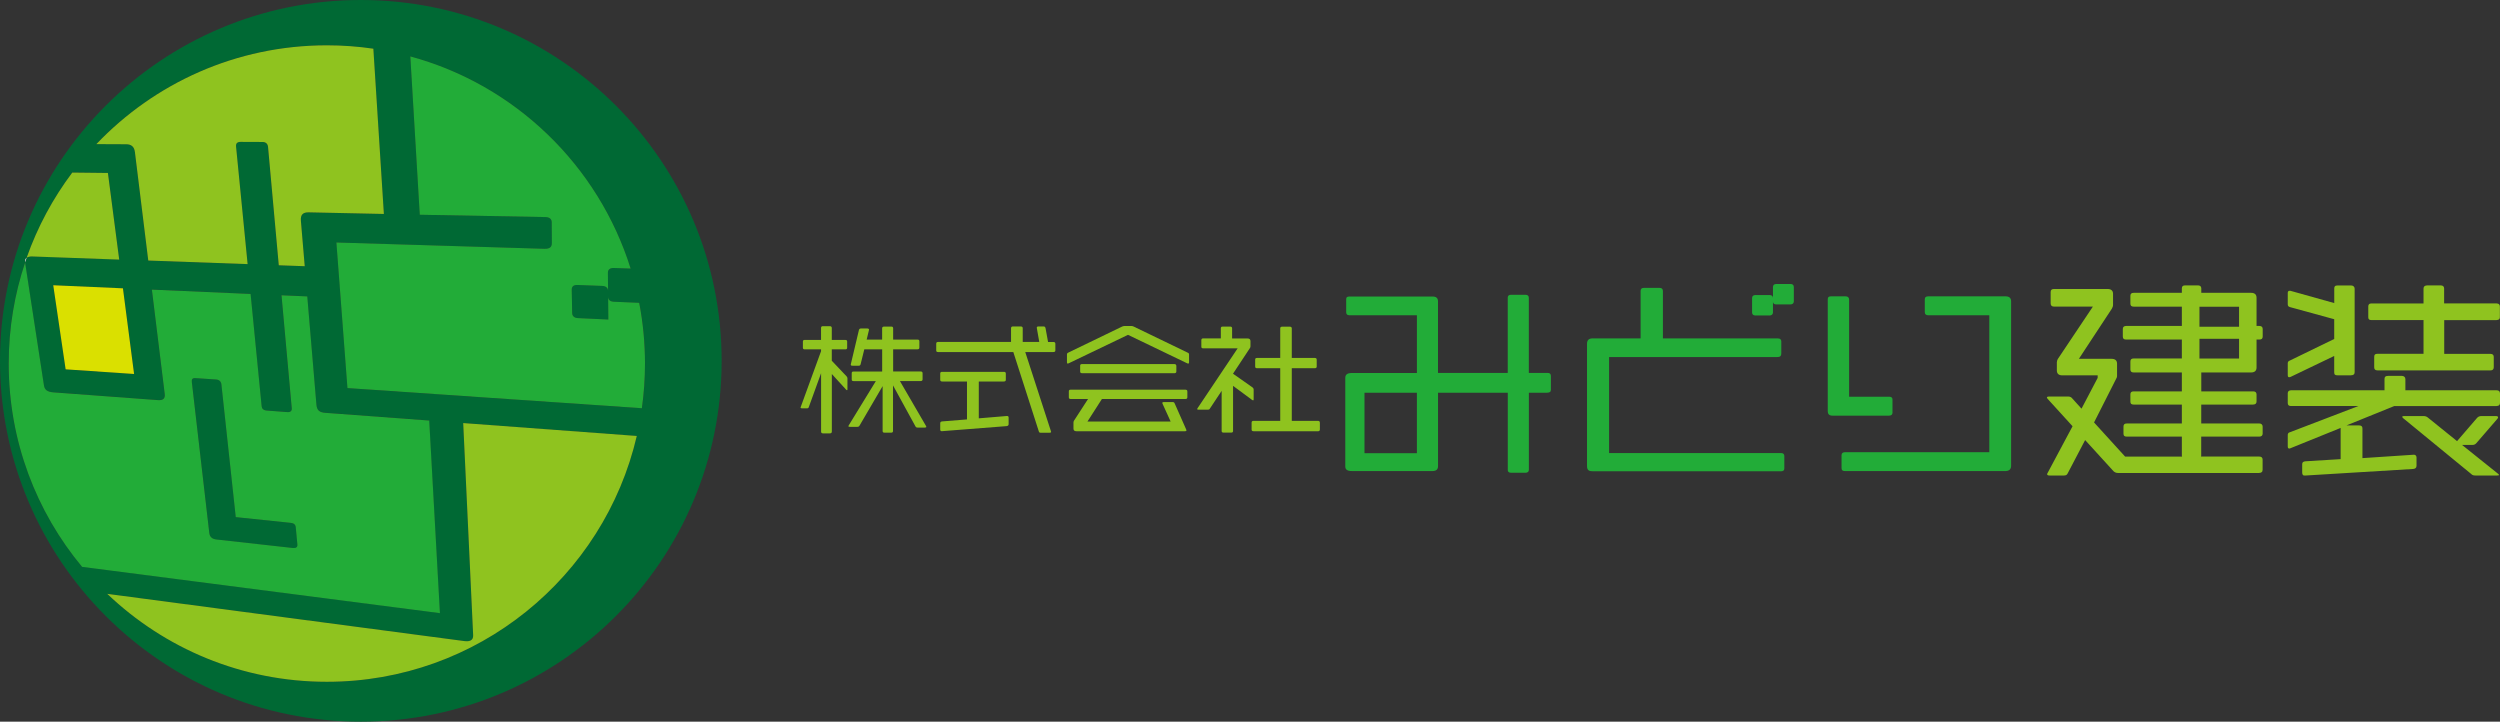<?xml version="1.0" encoding="UTF-8"?><svg xmlns="http://www.w3.org/2000/svg" viewBox="0 0 560.66 161.85"><rect x="0" y="0" width="560.66" height="161.85" fill="#333333" stroke="none"/><defs><style>.d{fill:#006934;}.e{fill:#fff;}.f{fill:#8fc31f;}.g{fill:#dae000;}.h{fill:#22ac38;}</style></defs><g id="a"/><g id="b"><g id="c"><g><g><path class="f" d="M189.97,87.52c-.06,0-.12-.05-.21-.13l-3.21-3.51v12.91c0,.27-.15,.4-.45,.4h-1.54c-.27,0-.42-.13-.42-.4v-13.1l-2.76,7.62c-.06,.19-.21,.27-.42,.27h-1.07c-.21,0-.36-.05-.36-.19,0-.05,.03-.11,.06-.16l4.54-12.46v-.42h-3.65c-.27,0-.42-.11-.42-.37v-1.38c0-.27,.15-.37,.42-.37h3.65v-2.68c0-.27,.12-.4,.42-.4h1.54c.3,0,.45,.13,.45,.4v2.68h3.03c.27,0,.42,.11,.42,.37v1.38c0,.27-.15,.37-.42,.37h-3.03v2.55l3.3,3.48c.12,.13,.21,.29,.21,.42v2.5c0,.13-.03,.21-.09,.21Zm17.52,8.37h-1.72c-.21,0-.36-.08-.45-.24l-5.05-9.22v10.23c0,.27-.15,.37-.42,.37h-1.49c-.3,0-.42-.11-.42-.35v-10.09l-5.2,8.9c-.09,.16-.27,.24-.42,.24h-1.75c-.21,0-.3-.05-.3-.16,0-.03,.03-.08,.06-.16l6.09-9.94h-4.99c-.3,0-.42-.11-.42-.37v-1.41c0-.27,.12-.37,.42-.37h6.41v-4.97h-4.01l-.83,3.35c-.06,.21-.18,.32-.42,.32h-1.43c-.24,0-.36-.08-.36-.27l1.84-7.76c.06-.21,.21-.32,.45-.32h1.42c.27,0,.39,.11,.39,.29l-.53,2.2h3.47v-2.55c0-.24,.18-.37,.45-.37h1.6c.3,0,.42,.13,.42,.4v2.52h5.46c.3,0,.42,.13,.42,.37v1.41c0,.27-.12,.4-.42,.4h-5.46v4.97h6.18c.24,0,.42,.11,.42,.37v1.41c0,.27-.18,.37-.45,.37h-4.63l5.85,10.07c.06,.08,.06,.13,.06,.19,0,.11-.09,.16-.27,.16Z"/><path class="f" d="M236.22,78.96h-6.29l5.76,17.75c.03,.05,.03,.11,.03,.13,0,.16-.12,.21-.33,.21h-1.99c-.24,0-.36-.08-.42-.27l-5.73-17.83h-16.87c-.3,0-.42-.11-.42-.37v-1.49c0-.27,.12-.4,.39-.4h16.39v-3.08c0-.27,.15-.4,.42-.4h1.75c.3,0,.45,.13,.45,.4v3.08h3.71l-.56-3.19c0-.19,.12-.29,.36-.29h1.16c.27,0,.39,.13,.45,.4l.56,3.08h1.22c.27,0,.42,.16,.42,.4v1.49c0,.27-.18,.37-.45,.37Zm-10.45,16.6l-14.55,1.14c-.27,0-.36-.13-.36-.35v-1.41c0-.27,.12-.4,.42-.43l5.58-.45v-8.5h-5.55c-.3,0-.45-.11-.45-.37v-1.43c0-.24,.12-.37,.42-.37h13.87c.27,0,.42,.13,.42,.37v1.43c0,.24-.15,.37-.45,.37h-5.61v8.26l6.33-.53c.24,0,.36,.13,.36,.35v1.46c0,.27-.15,.43-.42,.45Z"/><path class="f" d="M266.48,81.54c-.06,0-.12-.03-.21-.05l-13.3-6.4-13.33,6.4c-.09,.03-.15,.05-.18,.05-.12,0-.18-.08-.18-.27v-1.78c0-.19,.09-.32,.27-.4l12.14-5.87c.15-.05,.33-.11,.5-.11h1.57c.15,0,.3,.05,.45,.11l12.15,5.87c.21,.08,.3,.21,.3,.4v1.78c0,.19-.06,.27-.18,.27Zm-.62,7.94h-18.74l-3.24,5.05h18.65l-1.81-3.98c-.03-.08-.06-.13-.06-.19,0-.11,.12-.19,.36-.19h1.99c.21,0,.36,.11,.42,.29l2.61,5.9c.03,.05,.03,.13,.03,.16,0,.13-.09,.19-.3,.19h-24.35c-.47,0-.68-.19-.68-.61v-1.33c0-.16,.03-.29,.12-.43l3.15-4.86h-3.89c-.3,0-.42-.13-.42-.37v-1.35c0-.24,.12-.37,.39-.37h25.77c.27,0,.42,.16,.42,.37v1.35c0,.24-.15,.37-.42,.37Zm-2.5-5.79h-20.7c-.3,0-.42-.13-.42-.37v-1.3c0-.24,.12-.37,.39-.37h20.73c.3,0,.45,.16,.45,.4v1.28c0,.24-.18,.37-.45,.37Z"/><path class="f" d="M281.05,89.8c-.06,0-.12-.03-.21-.08l-4.31-3.19v10.12c0,.27-.15,.37-.45,.37h-1.66c-.3,0-.45-.11-.45-.35v-9.01l-2.64,3.98c-.09,.19-.27,.24-.45,.24h-2.11c-.18,0-.27-.03-.27-.13,0-.05,0-.11,.06-.19l9-13.44h-7.72c-.3,0-.42-.11-.42-.37v-1.46c0-.27,.12-.4,.42-.4h3.95v-2.28c0-.24,.12-.37,.42-.37h1.69c.27,0,.42,.13,.42,.4v2.26h3.44c.45,0,.68,.21,.68,.61v1.17c0,.16-.06,.29-.15,.42l-3.77,5.71,4.39,3.08c.15,.13,.24,.27,.24,.48v2.21c0,.16-.06,.21-.12,.21Zm14.49,6.91h-14.4c-.3,0-.45-.11-.45-.37v-1.59c0-.24,.15-.37,.45-.37h5.97v-11.8h-5.2c-.27,0-.42-.11-.42-.37v-1.57c0-.27,.15-.37,.42-.37h5.2v-6.64c0-.24,.15-.37,.42-.37h1.75c.27,0,.42,.16,.42,.37v6.64h5.14c.3,0,.45,.13,.45,.37v1.57c0,.27-.18,.37-.45,.37h-5.14v11.8h5.88c.27,0,.42,.16,.42,.4v1.54c0,.27-.15,.4-.45,.4Z"/><path class="h" d="M347.02,88.07h-4.15v17.28c0,.43-.27,.67-.74,.67h-3.25c-.53,0-.74-.24-.74-.62v-17.33h-15.64v16.47c0,.76-.43,1.1-1.28,1.1h-18.03c-1.06,0-1.49-.33-1.49-1.05v-19.85c0-.71,.42-1.09,1.49-1.09h14.57v-12.95h-15.11c-.53,0-.75-.24-.75-.67v-2.86c0-.48,.16-.67,.75-.67h18.62c.8,0,1.22,.33,1.22,1.09v16.04h15.64v-16.85c0-.43,.21-.67,.74-.67h3.25c.48,0,.74,.24,.74,.67v16.85h4.2c.53,0,.75,.24,.75,.71v3.05c0,.48-.27,.67-.8,.67Zm-29.26,0h-11.75v13.57h11.75v-13.57Z"/><path class="h" d="M399.37,105.69h-42.18c-.85,0-1.28-.24-1.28-1.19v-27.37c0-.9,.43-1.24,1.28-1.24h10.74v-10.62c0-.48,.21-.71,.75-.71h3.51c.48,0,.74,.24,.74,.71v10.62h25.75c.53,0,.8,.24,.8,.67v2.71c0,.57-.27,.81-.96,.81h-37.66v21.52h38.56c.48,0,.74,.24,.74,.67v2.76c0,.48-.27,.67-.8,.67Zm2.18-37.42h-3.19c-.48,0-.75-.19-.75-.67v2.48c0,.43-.32,.67-.75,.67h-3.19c-.48,0-.74-.24-.74-.67v-3.24c0-.43,.27-.67,.74-.67h3.19c.48,0,.75,.24,.75,.67v-2.48c0-.43,.27-.67,.75-.67h3.19c.48,0,.74,.24,.74,.67v3.24c0,.43-.32,.67-.74,.67Z"/><path class="h" d="M423.68,93.22h-12.66c-.8,0-1.12-.33-1.12-1.05v-25.04c0-.43,.16-.67,.69-.67h3.35c.48,0,.75,.29,.75,.71v21.8h8.99c.48,0,.74,.19,.74,.67v2.9c0,.43-.27,.67-.74,.67Zm25.96,12.43h-35.85c-.53,0-.8-.19-.8-.67v-2.9c0-.43,.27-.67,.8-.67h32.34v-30.71h-13.72c-.48,0-.75-.24-.75-.71v-2.86c0-.43,.21-.67,.75-.67h17.39c.8,0,1.22,.38,1.22,1.1v36.9c0,.86-.53,1.19-1.38,1.19Z"/><path class="f" d="M506.66,106.07h-31.7c-.37,0-.69-.14-.96-.38l-6.38-7-3.94,7.52c-.16,.33-.43,.43-.8,.43h-3.25c-.32,0-.53-.09-.53-.29,0-.1,.05-.19,.11-.29l5.59-10.47-5.59-6.14c-.11-.14-.16-.24-.16-.33s.16-.19,.48-.19h4.31c.37,0,.69,.14,.9,.43l2.07,2.29,3.62-6.9v-.57h-7.93c-.8,0-1.22-.38-1.22-1.09v-1.86c0-.24,.11-.52,.21-.71l7.87-11.76h-8.72c-.48,0-.75-.24-.75-.71v-2.57c0-.43,.21-.67,.75-.67h12.02c.8,0,1.22,.38,1.22,1.09v2.52c0,.29-.16,.57-.27,.81l-7.39,11.24h7.34c.8,0,1.22,.38,1.22,1.09v2.71c0,.29-.11,.57-.27,.81l-4.89,9.66,6.97,7.66h12.77s-.05-.14-.05-.29v-4.19h-12.34c-.53,0-.75-.19-.75-.67v-1.57c0-.48,.21-.71,.75-.71h12.34v-4.24h-10.8c-.53,0-.74-.19-.74-.67v-1.62c0-.43,.21-.67,.74-.67h10.8v-4.24h-10.8c-.53,0-.74-.24-.74-.67v-1.76c0-.48,.21-.71,.74-.71h10.8v-4.24h-12.5c-.48,0-.74-.19-.74-.67v-1.71c0-.43,.27-.67,.74-.67h12.5v-4.33h-10.8c-.53,0-.74-.24-.74-.67v-1.76c0-.43,.21-.67,.74-.67h10.8v-1c0-.43,.21-.67,.74-.67h2.87c.48,0,.75,.24,.75,.67v1h11.17c.8,0,1.22,.38,1.22,1.1v6.33h.64c.48,0,.74,.24,.74,.67v1.71c0,.48-.27,.67-.74,.67h-.64v6.28c0,.71-.42,1.1-1.22,1.1h-11.17v4.24h11.65c.48,0,.74,.24,.74,.67v1.62c0,.43-.27,.67-.8,.67h-11.6v4.24h13.03c.48,0,.74,.29,.74,.71v1.57c0,.43-.27,.67-.8,.67h-12.98v4.14c0,.14,0,.29-.05,.33h13.08c.48,0,.74,.24,.74,.67v2.29c0,.48-.27,.71-.8,.71Zm-4.52-37.28h-8.88v4.48h8.88v-4.48Zm0,7.19h-8.88v4.43h8.88v-4.43Z"/><path class="f" d="M527.25,84.17h-3.03c-.53,0-.74-.14-.74-.67v-3.67l-9.73,4.67c-.16,.05-.27,.1-.37,.1-.21,0-.32-.14-.32-.48v-2.62c0-.33,.11-.52,.53-.67l9.89-4.81v-4.43l-9.89-2.71c-.43-.1-.53-.33-.53-.67v-2.52c0-.33,.16-.48,.43-.48,.11,0,.21,0,.32,.05l9.68,2.71v-3.28c0-.43,.16-.67,.74-.67h3.03c.48,0,.8,.29,.8,.71v18.76c0,.48-.32,.67-.8,.67Zm32.66,6.9h-22.98l-10.69,4.33h2.77c.58,0,.8,.24,.8,.67v6.67l11.49-.76c.37-.05,.64,.24,.64,.62v1.86c0,.48-.32,.67-.74,.71l-24.26,1.48c-.48,.05-.64-.24-.64-.67v-1.86c0-.43,.21-.62,.75-.67l7.87-.48v-7l-11.17,4.52c-.16,.1-.27,.1-.37,.1-.21,0-.32-.14-.32-.48v-2.52c0-.33,.11-.57,.53-.67l15.32-5.86h-15.11c-.48,0-.74-.19-.74-.67v-2.19c0-.43,.27-.67,.74-.67h20.96v-2.52c0-.48,.21-.71,.8-.71h3.08c.48,0,.8,.29,.8,.71v2.52h20.48c.48,0,.74,.24,.74,.71v2.14c0,.43-.27,.67-.74,.67Zm0-19.28h-11.76v7.57h10.37c.48,0,.74,.24,.74,.67v2.33c0,.48-.27,.71-.74,.71h-25.27c-.58,0-.8-.24-.8-.67v-2.38c0-.48,.21-.67,.69-.67h10.37v-7.57h-11.7c-.48,0-.69-.19-.69-.62v-2.43c0-.43,.21-.67,.64-.67h11.75v-3.38c0-.43,.32-.67,.8-.67h3.08c.48,0,.74,.24,.74,.71v3.33h11.76c.48,0,.74,.24,.74,.67v2.43c0,.43-.27,.62-.74,.62Zm.11,34.85h-4.84c-.37,0-.74-.05-.96-.33l-15.27-12.52c-.16-.14-.21-.24-.21-.29,0-.14,.11-.19,.37-.19h4.47c.37,0,.69,.14,.96,.38l6.49,5.24,4.47-5.19c.21-.24,.53-.43,.9-.43h3.35c.32,0,.48,.1,.48,.29,0,.09-.05,.19-.16,.33l-4.73,5.47c-.21,.24-.48,.38-.85,.38h-2.34l8.03,6.43c.16,.14,.27,.24,.27,.33,0,.05-.16,.09-.43,.09Z"/></g><path class="d" d="M80.92,0C36.23,0,0,36.23,0,80.92s36.23,80.92,80.92,80.92,80.92-36.23,80.92-80.92S125.62,0,80.92,0Zm-7.63,10.17c3.54,0,7.02,.26,10.43,.76l2.36,37.06-16.82-.36c-1.3-.03-1.91,.48-1.79,1.91l.86,10.17-5.82-.21-2.41-26.56c-.06-.7-.51-1.08-1.24-1.09l-4.92-.02c-.8,0-1.08,.38-1.01,1.07l2.59,26.34-22.28-.8-3-24.37c-.15-1.19-.81-1.71-1.95-1.72l-6.69-.03c13-13.65,31.35-22.16,51.69-22.16ZM30.07,83.87l-15.35-1.04-2.78-18.86,15.63,.69,2.5,19.21Zm-11.68,43.25C8.11,114.76,1.93,98.87,1.93,81.53c0-7.94,1.3-15.57,3.69-22.7-.04-.46,.07-.81,.36-1.03,2.44-6.92,5.91-13.35,10.24-19.11l7.99,.09,2.53,19.41-19.41-.7c-.64-.02-1.07,.08-1.35,.29-.12,.34-.24,.69-.36,1.03,0,.06,0,.11,.01,.17l4.21,27.44c.15,.96,.75,1.44,2.09,1.54l23.46,1.74c1.14,.08,1.66-.33,1.53-1.38l-2.88-23.4,22.14,.97,2.48,25.2c.05,.54,.39,.9,1.14,.95l4.63,.35c.69,.05,1.04-.26,.98-.87l-2.3-25.33,5.78,.25,2.05,24.26c.12,1.37,.77,1.75,2.01,1.85l23.27,1.73,2.4,43.19-80.25-10.38Zm54.91,25.78c-19.1,0-36.44-7.5-49.25-19.72l80.08,10.59c1.26,.16,2.03-.17,1.98-1.31l-2.23-47.58,38.93,2.89c-7.35,31.59-35.68,55.13-69.51,55.13Zm4.63-65.87l-2.48-32.65,46.62,1.41c1.23,.04,1.71-.35,1.7-1.32l-.03-4.62c0-.73-.49-1.15-1.44-1.17l-28.15-.52-2.12-35.51c23.5,6.37,42.18,24.44,49.41,47.58l-3.79-.13c-.85-.03-1.31,.35-1.31,1.07l.04,4.1c0-.71-.48-1.12-1.32-1.15l-5.56-.21c-.83-.03-1.28,.34-1.27,1.04l.1,5.26c.01,.69,.48,1.1,1.3,1.13l6.81,.32-.05-5.14c0,.78,.48,1.11,1.32,1.15l5.66,.24c.85,4.41,1.3,8.96,1.3,13.62,0,3.4-.24,6.75-.7,10.03l-66.03-4.52Z"/><path class="d" d="M65.22,117.27l-12.34-1.29-3.22-29.78c-.07-.61-.48-1.04-1.15-1.08l-4.64-.31c-.73-.05-.91,.27-.84,.87l3.91,33.8c.11,.93,.58,1.4,1.64,1.52l17.18,1.91c.66,.07,1-.2,.95-.77l-.36-3.86c-.06-.64-.45-.93-1.12-1Z"/><path class="f" d="M26.73,58.2l-2.53-19.41-7.99-.09c-4.33,5.76-7.8,12.19-10.24,19.11,.28-.21,.71-.32,1.35-.29l19.41,.7Z"/><path class="h" d="M96.24,94.31l-23.27-1.73c-1.25-.09-1.9-.48-2.01-1.85l-2.05-24.26-5.78-.25,2.3,25.33c.06,.61-.3,.92-.98,.87l-4.63-.35c-.75-.06-1.09-.42-1.14-.95l-2.48-25.2-22.14-.97,2.88,23.4c.13,1.05-.39,1.47-1.53,1.38l-23.46-1.74c-1.34-.1-1.95-.59-2.09-1.54l-4.21-27.44c0-.06,0-.11-.01-.17-2.39,7.13-3.69,14.77-3.69,22.7,0,17.34,6.18,33.23,16.46,45.59l80.25,10.38-2.4-43.19Zm-30.49,28.59l-17.18-1.91c-1.06-.12-1.53-.6-1.64-1.52l-3.91-33.8c-.07-.6,.11-.92,.84-.87l4.64,.31c.67,.05,1.08,.47,1.15,1.08l3.22,29.78,12.34,1.29c.67,.07,1.06,.36,1.12,1l.36,3.86c.05,.57-.29,.84-.95,.77Z"/><path class="h" d="M143.36,67.91l-5.66-.24c-.84-.04-1.31-.37-1.32-1.15l.05,5.14-6.81-.32c-.82-.04-1.28-.44-1.3-1.13l-.1-5.26c-.01-.7,.44-1.07,1.27-1.04l5.56,.21c.84,.03,1.31,.44,1.32,1.15l-.04-4.1c0-.71,.46-1.09,1.31-1.07l3.79,.13c-7.23-23.13-25.91-41.21-49.41-47.58l2.12,35.51,28.15,.52c.96,.02,1.44,.44,1.44,1.17l.03,4.62c0,.97-.47,1.35-1.7,1.32l-46.62-1.41,2.48,32.65,66.03,4.52c.46-3.28,.7-6.62,.7-10.03,0-4.66-.45-9.21-1.3-13.62Z"/><path class="f" d="M30.25,34.06l3,24.37,22.28,.8-2.59-26.34c-.07-.69,.21-1.07,1.01-1.07l4.92,.02c.73,0,1.17,.39,1.24,1.09l2.41,26.56,5.82,.21-.86-10.17c-.12-1.43,.49-1.94,1.79-1.91l16.82,.36-2.36-37.06c-3.4-.5-6.89-.76-10.43-.76-20.34,0-38.69,8.51-51.69,22.16l6.69,.03c1.13,0,1.8,.53,1.95,1.72Z"/><path class="f" d="M106.11,142.46c.05,1.13-.72,1.47-1.98,1.31l-80.08-10.59c12.81,12.22,30.15,19.72,49.25,19.72,33.83,0,62.16-23.54,69.51-55.13l-38.93-2.89,2.23,47.58Z"/><polygon class="g" points="11.94 63.97 14.72 82.83 30.07 83.87 27.57 64.66 11.94 63.97"/><path class="e" d="M5.62,58.83c.12-.35,.24-.69,.36-1.03-.29,.22-.4,.57-.36,1.03Z"/></g></g></g></svg>